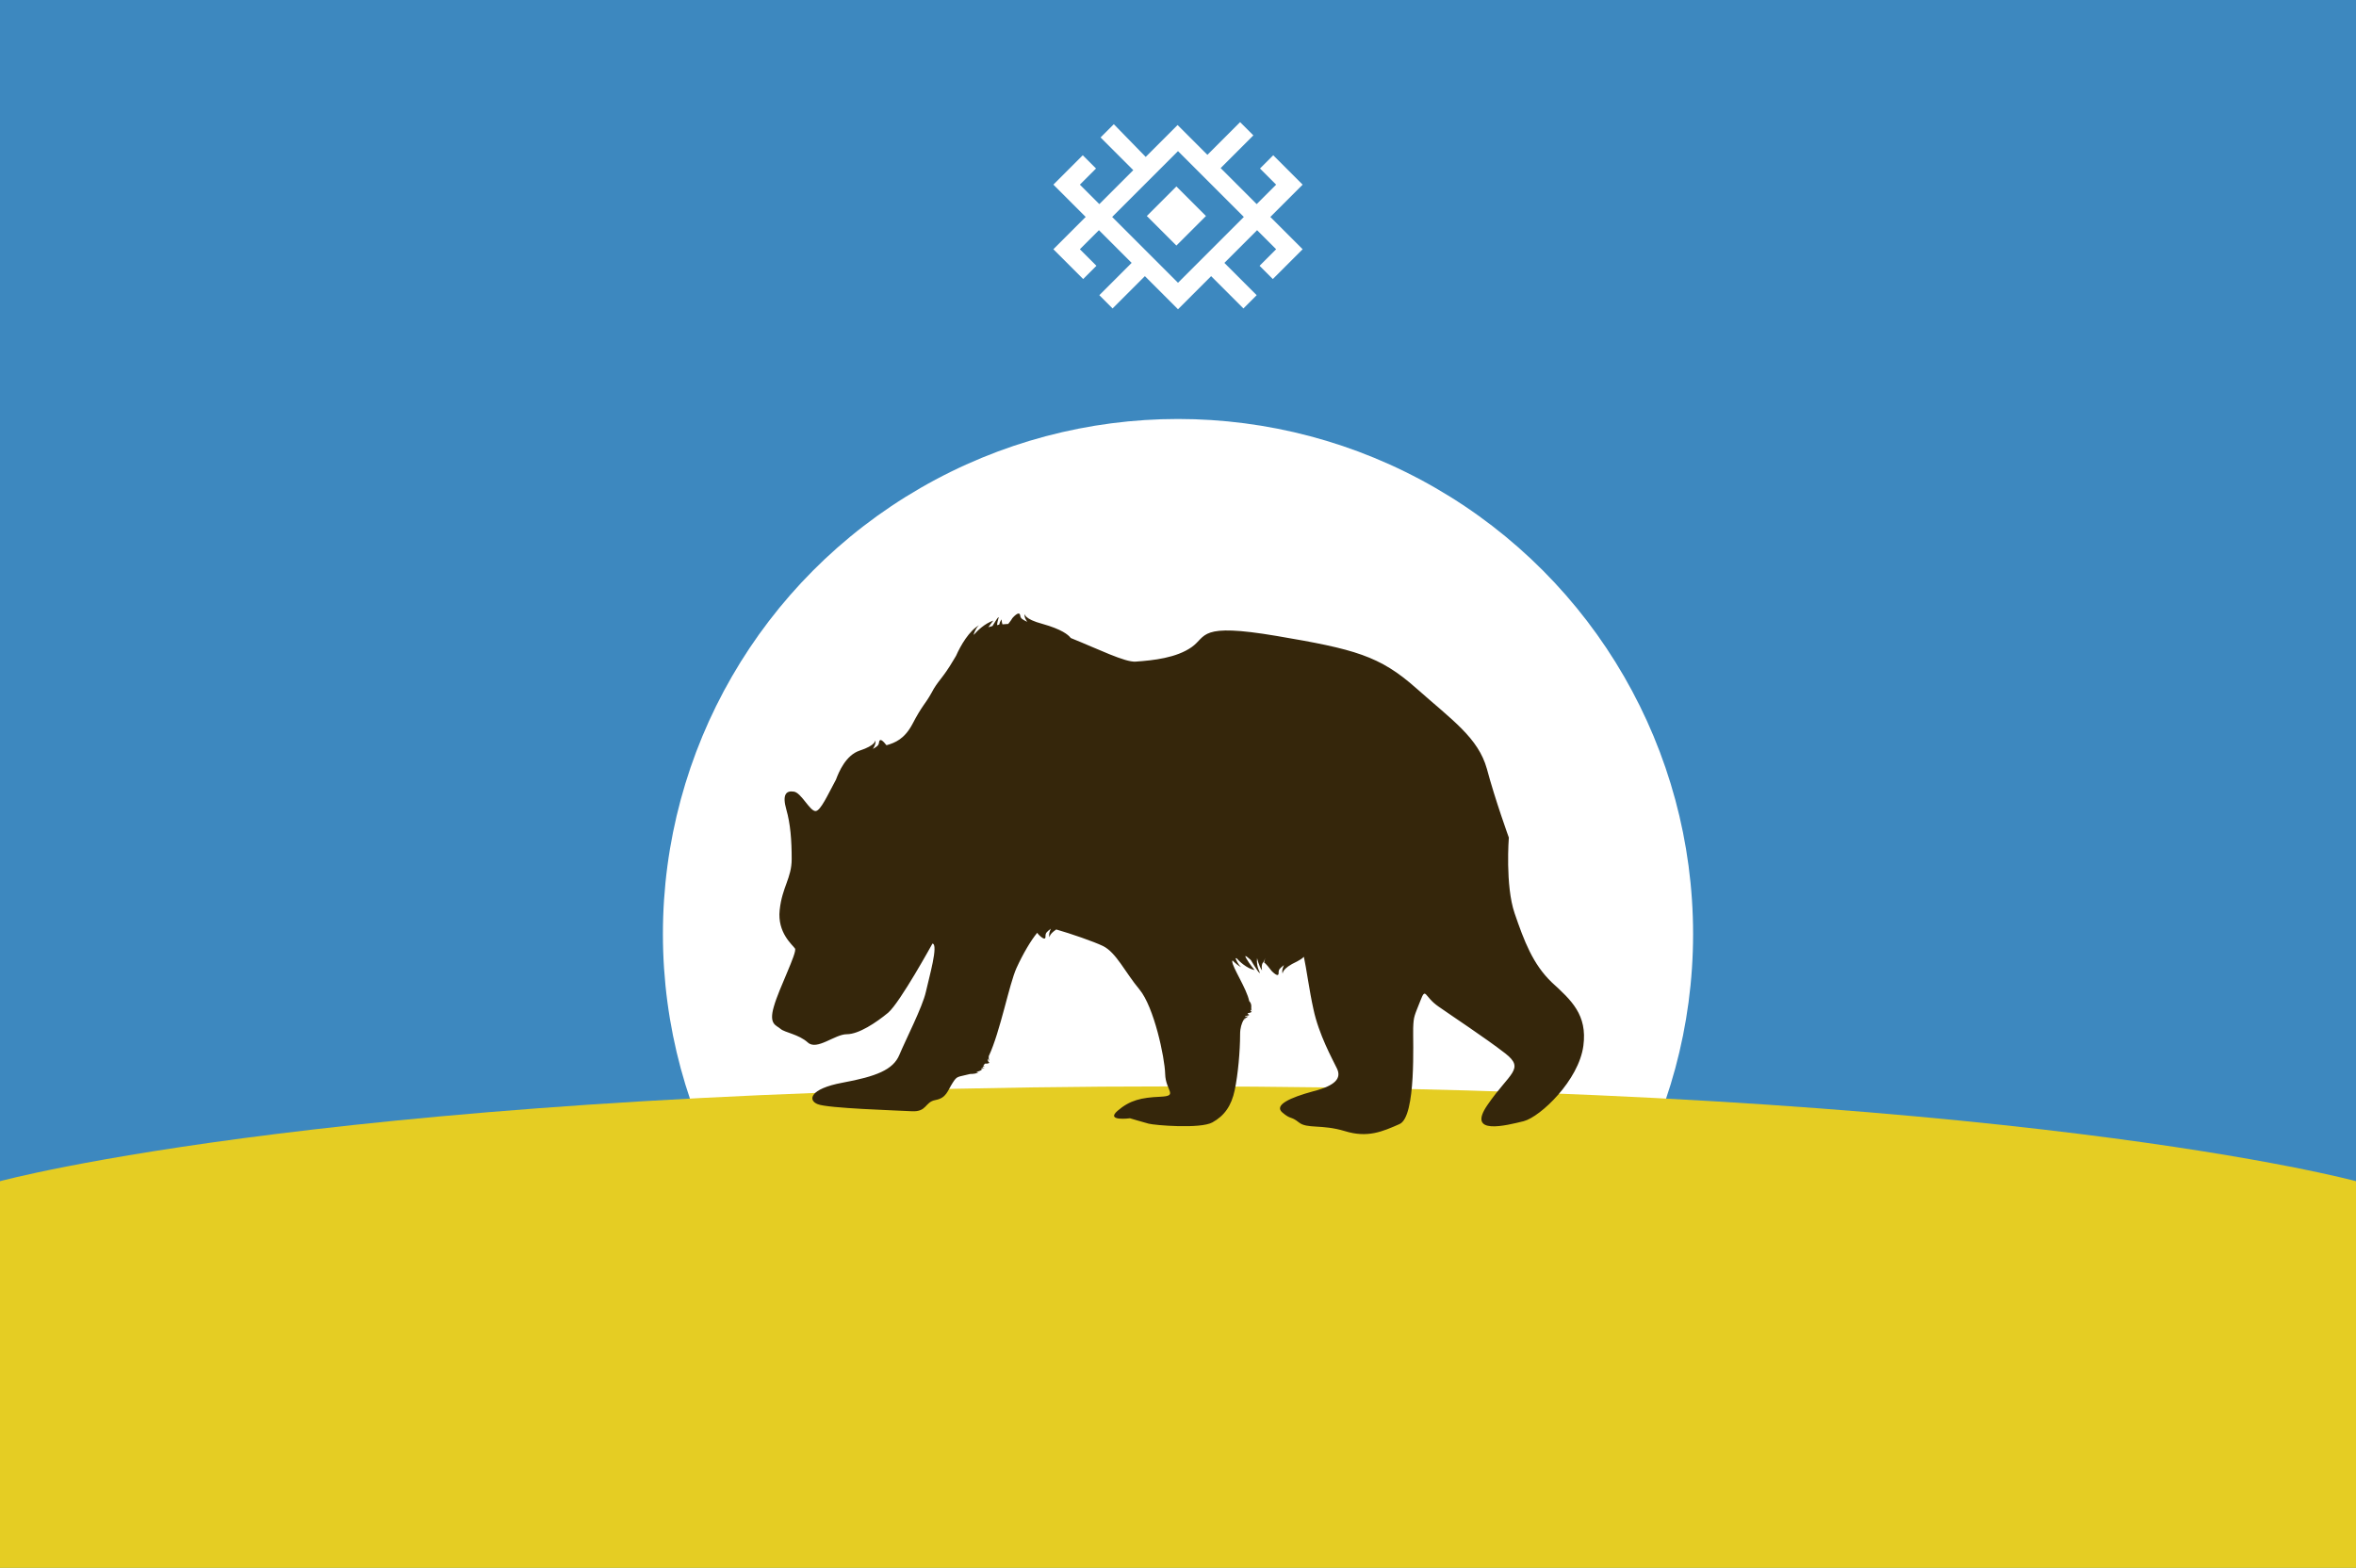 <?xml version="1.0" encoding="utf-8"?>
<!-- Generator: Adobe Illustrator 25.2.3, SVG Export Plug-In . SVG Version: 6.00 Build 0)  -->
<svg version="1.1" id="Capa_1" xmlns="http://www.w3.org/2000/svg" xmlns:xlink="http://www.w3.org/1999/xlink" x="0px" y="0px"
	 viewBox="0 0 569 378.7" style="enable-background:new 0 0 569 378.7;" xml:space="preserve">
<style type="text/css">
	.st0{fill:#3D88BF;}
	.st1{fill:#FFFFFF;}
	.st2{fill:#E5CD23;}
	.st3{fill:#35260B;}
</style>
<rect class="st0" width="569" height="378.7"/>
<circle class="st1" cx="284.5" cy="225.6" r="124.4"/>
<path class="st2" d="M284.5,262.4C83.9,262.4,0,285.3,0,285.3v93.4h284.5H569v-93.4C569,285.3,485.1,262.4,284.5,262.4z"/>
<g>
	<path class="st1" d="M314.6,44.6L314.6,44.6l-7.1-7.1l-3.2,3.2l3.9,3.9l-4.7,4.7l-8.7-8.7l7.9-7.9l-3.2-3.2l-7.9,7.9l-4-4l0,0
		l-3.2-3.2l0,0l0,0l-3.2,3.2l0,0l-4.5,4.5L269,30l-3.2,3.2l7.9,7.9l-8.2,8.2l-4.7-4.7l3.9-3.9l-3.2-3.2l-7.1,7.1l0,0l0,0l7.8,7.8
		l-7.8,7.8l0,0l0,0l7.2,7.2l3.2-3.2l-4-4l4.6-4.6l7.9,7.9l-7.8,7.8l3.2,3.2l7.8-7.8l4.8,4.8l0,0l3.2,3.2l0,0l0,0l3.2-3.2l0,0
		l4.8-4.8l7.8,7.8l3.2-3.2l-7.8-7.8l7.9-7.9l4.6,4.6l-4,4l3.2,3.2l7.2-7.2l0,0l0,0l-7.8-7.8L314.6,44.6L314.6,44.6z M284.5,68.3
		l-15.9-15.9l15.9-15.9l15.9,15.9L284.5,68.3z"/>
	
		<rect x="279.1" y="47.1" transform="matrix(0.707 -0.707 0.707 0.707 46.346 216.198)" class="st1" width="10.1" height="10.1"/>
</g>
<g>
	<path class="st3" d="M374.8,237.3c-4.6-4.4-6.7-10-9-16.7s-1.4-18.3-1.4-18.3s-3.3-9.1-5.3-16.6c-2.1-7.5-8.3-11.7-17.1-19.5
		s-14.8-9.4-33.7-12.6c-18.9-3.2-16.8,0.1-20.5,2.7c-3.7,2.6-9.2,3.2-13.5,3.5c-2.6,0.2-9-3-15.7-5.7c0,0,0,0,0,0
		c-0.6-0.8-2.2-2.1-6.8-3.4c-4.5-1.2-4.3-2.4-4.3-2.4c-0.3,0.7,0.6,1.9,0.6,1.9c-1.2-0.6-1.6-0.8-1.7-1.5c-0.2-1.4-1.8,0.5-1.9,0.6
		c-0.4,0.7-0.8,1.1-1,1.4c-0.5,0-1,0.1-1.4,0.1c-0.2-0.6-0.2-1.2-0.2-1.2c-0.3,0.4-0.5,0.9-0.6,1.3c-0.2,0-0.3,0-0.5,0.1
		c0.1-1.3,0.6-2.1,0.3-1.9c-0.2,0.1-0.9,1.3-1.4,2.1c-0.3,0.1-0.7,0.2-1,0.3c0.6-0.9,1.2-1.6,1.2-1.6c-2.1,0.7-3.9,2.5-4.6,3.3
		c-0.1,0.1-0.2,0.1-0.2,0.2c0.5-1.6,1.1-2.2,1.4-2.4c-2.4,1.3-4.5,4.9-5.6,7.4c-0.2,0.3-0.4,0.7-0.6,1c-2.7,4.6-3.8,5-5.3,7.9
		c-1.6,2.9-2.2,2.9-4.7,7.7c-1.9,3.5-4.1,4.4-6.2,5c0,0,0-0.1-0.1-0.1c-0.1-0.1-1.5-2.1-1.7-0.6c-0.1,0.8-0.5,1-1.5,1.6
		c0,0,0.9-1.3,0.6-2.1c0,0,0.2,1.2-3.8,2.5c-3.3,1.1-5,5.1-5.7,7c-2,3.7-3.7,7.5-4.9,7.6c-1.4,0.1-3.5-4.5-5.3-4.7
		c-1.9-0.3-2.8,0.8-1.8,4.3s1.3,7.4,1.3,12s-2.3,6.7-2.9,12.3c-0.6,5.5,3.1,8.4,3.7,9.3c0.6,0.9-3.9,9.7-5.1,14
		c-1.3,4.4,0.6,4.5,1.6,5.4s4.4,1.3,6.6,3.3s6.5-2,9.4-2c2.9,0,7.1-2.8,10-5.2c2.9-2.5,10.7-16.7,10.7-16.7
		c1.5,0.2-0.8,8.1-1.6,11.7c-0.8,3.6-4.9,11.6-6.4,15.2s-5.6,5.2-13.7,6.7c-8.1,1.5-8.4,4.3-6,5.2c2.4,1,19.1,1.5,22.7,1.7
		c3.7,0.2,3.1-2.2,5.7-2.7c2.7-0.5,2.9-2.2,4.2-4.2c1.1-1.7,1.1-1.3,4.2-2.1c0.8,0,1.5-0.1,2.1-0.4c-0.1,0-0.3,0.1-0.8,0
		c0,0,0.1,0,0.1,0c0.2,0,0.3-0.1,0.5-0.2c0.4-0.1,0.8-0.3,1.1-0.6c0,0-0.2,0-0.4,0c0.1-0.1,0.1-0.1,0.2-0.2c0.3,0,0.6,0,0.7,0
		c0.1,0-0.2,0-0.5-0.2c0-0.1,0.1-0.1,0.1-0.2c0.1,0,0.2,0,0.4,0c0,0-0.1-0.1-0.3-0.2c0.1-0.2,0.2-0.3,0.4-0.5c0.1,0,0.2,0,0.4,0
		c0.1,0,0.9-0.1,0.5-0.4c-0.2-0.1-0.2-0.3-0.3-0.7c0,0,0,0,0-0.1c0.1,0.1,0.3,0.5,0.5,0.5c0,0-0.3-0.1-0.2-1.1
		c2.8-6,4.9-17.3,6.7-21.3c1.6-3.5,3.5-6.7,5-8.5c0.1,0.1,0.2,0.3,0.3,0.4c0.1,0.1,1.8,1.9,1.7,0.4c0-0.8,0.3-1,1.3-1.8
		c0,0-0.7,1.4-0.3,2.1c0,0-0.2-0.7,1.6-1.9c3.5,1,9,2.9,11.3,4c3.2,1.6,5.3,6.3,8.8,10.5s6.1,16.4,6.2,20.4c0.1,4.1,3.3,5.3-1.2,5.5
		s-7.3,0.8-10.3,3.4s3,1.8,3,1.8s3,0.9,4.5,1.3c1.5,0.4,12.5,1.3,15.4-0.3c2.9-1.6,4.6-4,5.4-7.8c0.8-3.8,1.3-9.5,1.3-13.5
		c0-1.6,0.4-2.6,0.8-3.4c0.2-0.1,0.4-0.2,0.6-0.3c-0.1,0-0.2,0.1-0.5,0.1c0,0,0-0.1,0-0.1c0.3-0.1,0.7-0.3,1-0.6
		c0,0-0.4,0.1-0.7,0.1c0-0.1,0.1-0.1,0.1-0.2c0,0,0,0,0,0s0.8,0,0.9-0.1c0.1-0.1-0.3,0-0.7-0.2c0,0,0,0,0,0c0.2,0,0.4,0.1,0.7,0
		c0,0-0.3-0.1-0.4-0.3c0,0,0-0.1-0.1-0.1c0,0,0,0,0,0c0,0,0.1,0,0.1,0.1c0,0,0-0.1,0.6-0.2c0,0,0.6-0.2,0.3-0.3
		c-0.2-0.1-0.2-0.2-0.2-0.5c0,0,0.2,0.3,0.4,0.3c0,0-0.3-0.1-0.2-1.1c0-0.5-0.2-0.9-0.5-1.2c-0.6-3-4.1-8.2-4.1-9.6
		c0-0.1,0-0.2,0.1-0.2c0.7,0.7,1.4,1.3,2.1,1.6c-0.3-0.2-0.8-0.7-1.4-2.1c0.1,0,0.1,0,0.2-0.1c0.7,0.8,2.5,2.5,4.4,2.9
		c0,0-1.2-1.4-2-2.8c-0.9-1.5,1.1,0.4,1.1,0.4s1.7,2.9,2.1,3.1s-0.9-1.3-0.6-3.6c0,0,0.4,1.9,1.2,3c0,0-0.3-1.4,0.3-2
		c0.2-0.2,0.4-0.8,0.5-1.2c-0.1,0.2-0.1,0.6-0.3,1.3c0,0,0.3,0,1.8,2c0.1,0.1,1.8,1.9,1.7,0.4c0-0.8,0.3-1,1.3-1.8
		c0,0-0.7,1.4-0.3,2.1c0,0-0.4-1.2,3.5-3c0.6-0.3,1.2-0.7,1.6-1.1c0.6,2.7,1.3,8.1,2.3,12.6c1.3,6.2,4.6,12.1,5.7,14.4
		s-0.3,4.1-5.8,5.5c-5.5,1.5-9.5,3.3-7.4,5.1c2.1,1.8,2,0.8,4,2.4s5.5,0.4,11.1,2.1c5.5,1.7,9.1,0.1,13.2-1.7
		c4.1-1.8,3.2-20.3,3.3-23.2c0.1-2.9,0.3-2.9,1.7-6.5s0.9-1.1,4.4,1.3c3.4,2.4,11.2,7.5,16.1,11.3c4.9,3.8,1.1,4.7-4.2,12.4
		c-5.3,7.6,4.6,5,8.7,4c4.1-1.1,13.3-9.9,14.4-18.2C383.4,245.1,379.5,241.6,374.8,237.3z"/>
	<path class="st3" d="M236.6,151c0.1,0,0.1-0.1,0.2-0.1C236.9,150.9,236.8,150.9,236.6,151z"/>
	<path class="st3" d="M299.9,234.3c0.1,0.1,0.2,0.1,0.2,0.1C300,234.4,300,234.4,299.9,234.3z"/>
	<path class="st3" d="M236.3,259.2C236.4,259.2,236.4,259.2,236.3,259.2C236.4,259.2,236.4,259.2,236.3,259.2z"/>
	<path class="st3" d="M301,246.8C301.1,246.8,301.1,246.7,301,246.8C301.1,246.8,301.1,246.8,301,246.8z"/>
</g>
</svg>
